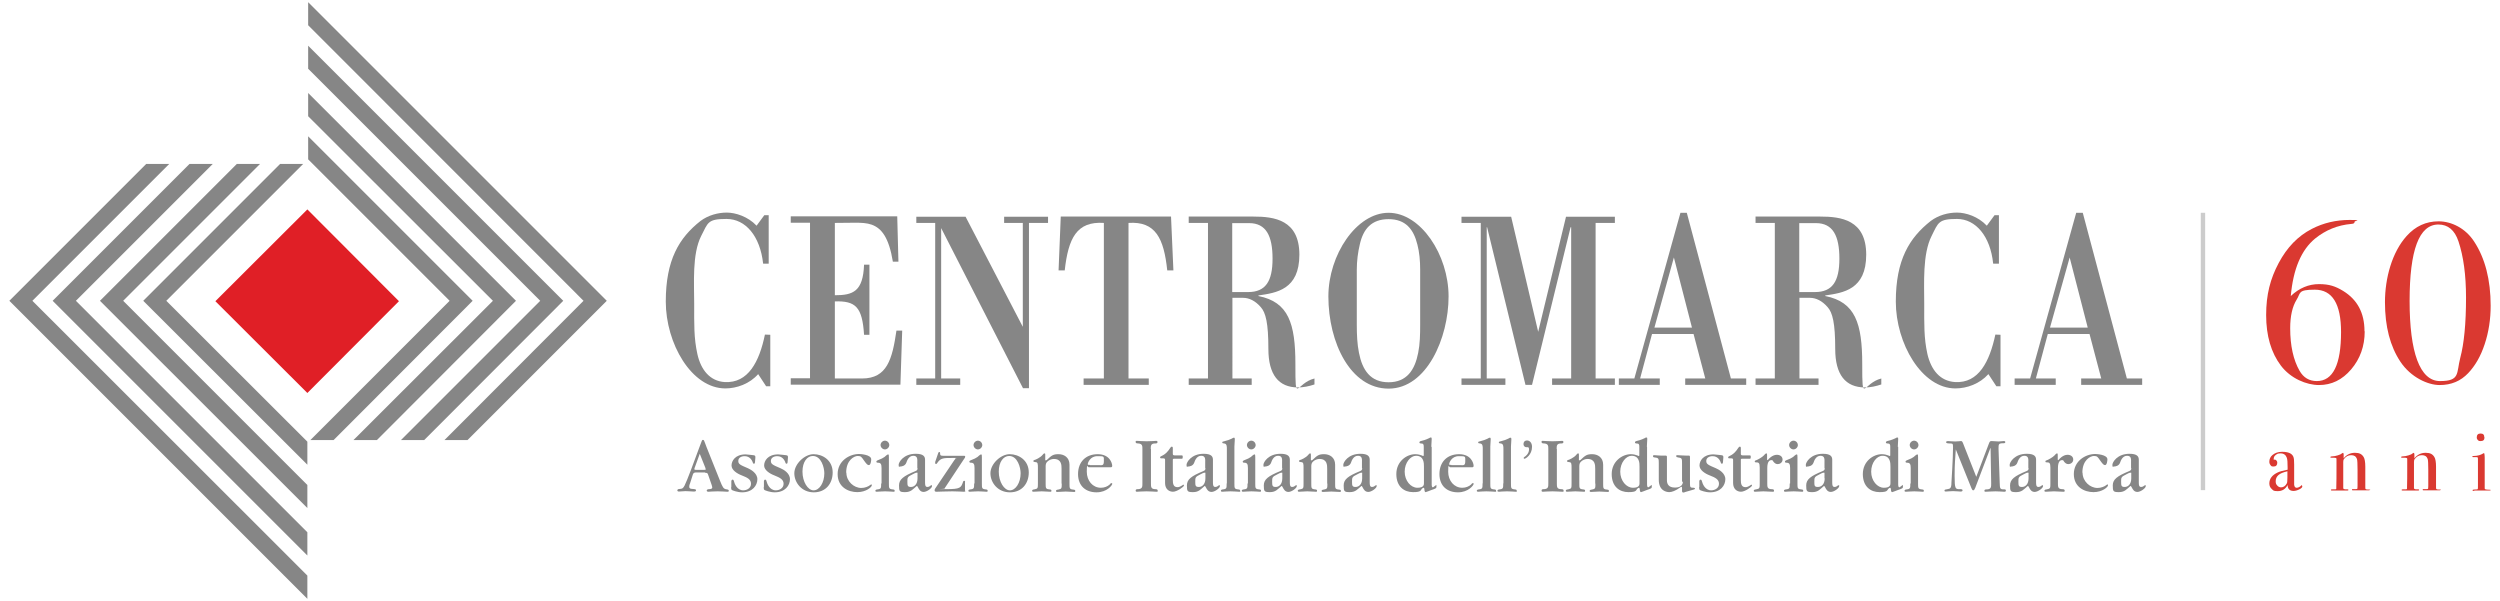 <?xml version="1.0" encoding="UTF-8"?>
<svg id="Layer_1" xmlns="http://www.w3.org/2000/svg" version="1.1" viewBox="0 0 1258.3 302.5">
  <!-- Generator: Adobe Illustrator 29.2.1, SVG Export Plug-In . SVG Version: 2.1.0 Build 116)  -->
  <defs>
    <style>
      .st0 {
        fill: #da3931;
      }

      .st1 {
        fill: #ccc;
      }

      .st2 {
        fill: #868686;
      }

      .st3 {
        fill: #e01f26;
      }
    </style>
  </defs>
  <g>
    <path class="st0" d="M1158.8,244.8c0,.5-.5,1-1.5,1.5s-2,.8-2.9.8c-1.9,0-3-1-3-3-1.1,2.1-2.7,3.1-5,3.1s-2.2-.4-3-1.1-1.2-1.6-1.2-2.8c0-2.3,1.4-4.2,4.2-5.5,1-.5,2.6-.9,5-1.4v-1.1c0-2.5-.1-4.1-.4-4.9-.5-1.4-1.5-2.2-3.1-2.2s-1.8.3-2.5.8c-.7.5-1,1.2-1,2s.2.3.5.3.7.2.9.5c.3.3.4.7.4,1.1,0,1.2-.6,1.9-1.8,1.9s-1.2-.2-1.6-.7-.6-1-.6-1.7c0-1.3.5-2.5,1.6-3.4,1.2-1,2.8-1.6,4.8-1.6,3.1,0,5,.8,5.7,2.5.3.7.4,1.9.4,3.9v7.9c0,1.3,0,2.1,0,2.3.1,1,.6,1.5,1.2,1.5s1.4-.3,2-.8c.3-.3.5-.5.6-.5s.2,0,.2.3ZM1151.3,240.3v-3.1c-2.1.5-3.6,1.1-4.5,1.9s-1.4,1.8-1.4,3.1.3,1.6.8,2.2c.5.6,1.2.9,1.9.9,1.2,0,2.2-.7,2.9-2,.2-.3.3-1.3.3-3Z"/>
    <path class="st0" d="M1192.8,246.5c0,.2-.2.3-.6.3h-7.8c-.4,0-.6,0-.6-.3s0-.2.2-.3c.2,0,.7,0,1.6,0,.5,0,.8-.1.9-.2,0-.1.1-.6.1-1.4v-8.1c0-3.1-.1-4.9-.3-5.5-.5-1.3-1.4-1.9-2.9-1.9s-2.6.6-3.6,1.9c-.3.4-.4.9-.4,1.5v13.2c0,.3.3.5.9.6h1.3c.3,0,.4.1.4.3s-.2.3-.5.3h-7.7c-.4,0-.6,0-.6-.3s.3-.3.8-.3h1.1c.4,0,.7,0,.8-.3v-.6c.1,0,.1-9.2.1-9.2,0-3.2,0-5,0-5.3,0-.3-.4-.5-1.1-.5h-1.2c-.6,0-.8-.1-.8-.3s.3-.4.9-.4c.8,0,1.8-.2,2.8-.5,1-.3,1.7-.6,2.1-1,.3-.2.5-.3.6-.3s.3.3.3.8v2c1.5-1.9,3.4-2.8,5.7-2.8s3.5.7,4.4,2.2c.5.8.8,2.5.8,4.8v9.7c0,.9,0,1.4.1,1.5.2.2.6.3,1.2.3h.8c.3,0,.4,0,.4.3Z"/>
    <path class="st0" d="M1228.4,246.5c0,.2-.2.3-.6.3h-7.8c-.4,0-.6,0-.6-.3s0-.2.2-.3c.2,0,.7,0,1.6,0,.5,0,.8-.1.9-.2,0-.1.1-.6.1-1.4v-8.1c0-3.1-.1-4.9-.3-5.5-.5-1.3-1.4-1.9-2.9-1.9s-2.6.6-3.6,1.9c-.3.4-.4.9-.4,1.5v13.2c0,.3.3.5.9.6h1.3c.3,0,.4.1.4.3s-.2.3-.5.3h-7.7c-.4,0-.6,0-.6-.3s.3-.3.8-.3h1.1c.4,0,.7,0,.8-.3v-.6c.1,0,.1-9.2.1-9.2,0-3.2,0-5,0-5.3,0-.3-.4-.5-1.1-.5h-1.2c-.6,0-.8-.1-.8-.3s.3-.4.9-.4c.8,0,1.8-.2,2.8-.5,1-.3,1.7-.6,2.1-1,.3-.2.5-.3.6-.3s.3.3.3.8v2c1.5-1.9,3.4-2.8,5.7-2.8s3.5.7,4.4,2.2c.5.8.8,2.5.8,4.8v9.7c0,.9,0,1.4.1,1.5.2.2.6.3,1.2.3h.8c.3,0,.4,0,.4.3Z"/>
    <path class="st0" d="M1253.7,246.5c0,.3-.2.4-.7.4,0,0-.3,0-1,0-.8,0-1.6,0-2.1,0h-4.4c-.1.1-.3.2-.5.2-.3,0-.5-.1-.5-.3,0-.3.3-.4.8-.4,1.1,0,1.7-.1,1.8-.2s.1-.7.1-1.8v-12.8c0-.7,0-1.1-.1-1.3s-.2-.2-.5-.2h-1.7c-.3,0-.5,0-.5-.3s.2-.3.7-.3c1.9,0,3.5-.5,4.8-1.3l.4-.2c.2.4.3,1.2.3,2.3,0,0,0,0,0,.4v13.2c0,1.1,0,1.8,0,2s.2.3.4.4c.4.1,1,.2,1.9.2s.6.1.6.3ZM1250.5,220.1c0,1.3-.6,1.9-1.9,1.9s-1-.2-1.4-.5-.6-.8-.6-1.3c0-1.3.6-2,1.9-2s1.9.6,1.9,1.9Z"/>
  </g>
  <g>
    <path class="st0" d="M1190.2,166.8c0,7.4-2.3,13.8-6.8,19.1-4.5,5.3-9.9,7.9-16.2,7.9s-14.3-3.3-19.2-9.8c-4.9-6.5-7.4-15-7.4-25.4s2.1-18.3,6.3-26.2c4.2-7.9,9.7-13.6,16.7-17.2,5.8-3,12.2-4.5,19.1-4.5s2.4.3,2.4,1-.5.9-1.6,1c-6.9.6-13,3.1-18.3,7.4-6.9,5.7-11,15.3-12.2,28.9,4.2-4,9-6,14.2-6s8.3,1.1,12.1,3.4c7.2,4.4,10.8,11.1,10.8,20.3ZM1178.3,167.2c0-14.3-4.4-21.4-13.2-21.4s-7,1.7-9.2,5.1c-2.1,3.4-3.2,8.2-3.2,14.3,0,8.8,1.6,16,4.7,21.4,2,3.5,4.9,5.2,8.7,5.2,8.1,0,12.2-8.2,12.2-24.7Z"/>
    <path class="st0" d="M1253.6,153.9c0,6.8-1,13.3-3,19.3-2,6.1-4.8,10.9-8.3,14.6-3.8,4-8.5,6-14.4,6s-14.5-3.9-19.7-11.7c-5.2-7.8-7.8-17.8-7.8-30s3.6-25.2,10.9-33.3c4.4-4.9,9.7-7.4,16.1-7.4s13.5,3.4,17.9,10.2c5.5,8.4,8.3,19.2,8.3,32.3ZM1241.2,149.8c0-11.4-1.3-20.8-3.8-28.3-1.9-5.7-5.3-8.5-10.1-8.5-9.7,0-14.5,12.8-14.5,38.5s5.1,40.3,15.3,40.3,8.2-3.9,10.2-11.7c1.9-7.1,2.9-17.2,2.9-30.3Z"/>
  </g>
  <rect class="st1" x="1107.7" y="107.1" width="2.2" height="139.6"/>
  <g>
    <path class="st2" d="M387.7,168.5v25.9h-2.1l-4-6.1c-4.3,4.9-10.8,7.2-16.5,7.2-17.1,0-30-22.7-30-43.7s6.7-32.1,17.5-40.6c3.9-2.9,8.8-4.2,13.2-4.2s10.7,2,15,6.6l3.9-5.3h2.2v24.4h-2.8c-1.5-13.8-8.8-22.5-18.4-22.5s-9.3,1.8-12.8,8.6c-4.6,9.1-3.5,23.8-3.5,34.1s-.2,17.1,1.6,25.3c1.8,8.1,6.4,13.6,13.7,14.1,11.9.7,17.5-10.3,20.3-23.9"/>
    <path class="st2" d="M420.2,112.2v36.4c9.2,0,14.2-1.9,14.7-15.4h2.7v35.3h-2.7c-.9-14.1-4.3-17.1-14.7-16.8v38.8h13.7c12.6,0,15.2-9.7,17.3-24.1h2.9l-.9,27.2h-55.2v-3.2h9.7v-78.3h-9.7v-3.2h53.6l.6,22.8h-2.8c-2-12.2-5.7-16.8-10.6-18.6-2.5-.9-5.3-1-8.5-1"/>
    <polyline class="st2" points="517.9 195.4 514.9 195.4 473.7 114.8 473.7 190.5 483.3 190.5 483.3 193.7 461.2 193.7 461.2 190.5 470.7 190.5 470.7 112.2 461.2 112.2 461.2 109.1 486 109.1 514.8 164.5 514.8 112.2 505.4 112.2 505.4 109.1 527.5 109.1 527.5 112.2 517.9 112.2"/>
    <path class="st2" d="M545.4,193.7v-3.2h10.2v-78.3c-13.7-.9-17.9,7.7-19.7,23.9h-3.1l1.1-27.1h55.5l1.2,27.1h-3.1c-1.7-16.2-5.9-24.8-19.5-23.9v78.3h10.2v3.2"/>
    <path class="st2" d="M620.3,190.5h9.7v3.2h-31.7v-3.2h9.7v-78.3h-9.7v-3.2h32.5c10.5,0,23.2,1.6,23.2,19.2s-11.6,19.2-20.6,20.5v.3c15.1,3,18.6,13.7,18.6,34.3s.2,9.5,9.6,7.2v3c-2.7.9-5.5,1.5-8.3,1.5-9.8,0-14.9-6.5-14.9-19.4s-1.3-18.3-3.9-21.1c-2.7-3.1-5.8-4.6-8.8-4.6h-5.4M620.3,147h7.9c8.8,0,12.3-5.4,12.3-16.8s-3.2-17.9-11.8-17.9h-8.5v34.7h0Z"/>
    <path class="st2" d="M668.6,149.2c0-20.9,14.1-42.1,30.3-42.1s30.2,21.2,30.2,42.1-11,46.4-30.2,46.4-30.3-23.2-30.3-46.4M714.8,135.8c0-4.6-.4-8.9-1.4-12.7-1.9-7.7-5.9-12.8-14.5-12.8s-12.8,5-14.5,12.8c-.9,3.8-1.5,8.1-1.5,12.7v27.6c0,5,.2,9.8,1.1,14.2,1.7,8.7,5.8,14.8,14.9,14.8s13.2-6.1,14.9-14.8c.9-4.4,1-9.3,1-14.2v-27.6h0Z"/>
    <polyline class="st2" points="803.1 190.5 812.8 190.5 812.8 193.7 781.2 193.7 781.2 190.5 790.8 190.5 790.8 114.4 790.5 114.4 771.1 193.7 767.8 193.7 748.5 114.4 748.3 114.4 748.3 190.5 757.7 190.5 757.7 193.7 735.6 193.7 735.6 190.5 745.3 190.5 745.3 112.2 735.6 112.2 735.6 109.1 760.6 109.1 774.2 167 788.2 109.1 812.8 109.1 812.8 112.2 803.1 112.2"/>
    <path class="st2" d="M814.8,193.7v-3.2h7.8l23.2-83.4h3.2l22.2,83.4h7.7v3.2h-30.7v-3.2h10.1l-5.9-22.4h-20.9l-6,22.4h9.9v3.2M832.7,164.9h18.9l-9.1-35.3-9.8,35.3h0Z"/>
    <path class="st2" d="M905.7,190.5h9.6v3.2h-31.7v-3.2h9.7v-78.3h-9.7v-3.2h32.5c10.5,0,23.2,1.6,23.2,19.2s-11.6,19.2-20.6,20.5v.3c15.1,3,18.6,13.7,18.6,34.3s.3,9.5,9.6,7.2v3c-2.7.9-5.4,1.5-8.2,1.5-9.9,0-15-6.5-15-19.4s-1.3-18.3-3.9-21.1c-2.7-3.1-5.8-4.6-8.8-4.6h-5.3M905.7,147h7.8c8.8,0,12.3-5.4,12.3-16.8s-3.2-17.9-11.8-17.9h-8.4v34.7h0Z"/>
    <path class="st2" d="M1006.9,168.5v25.9h-2.1l-4-6.1c-4.4,4.9-10.8,7.2-16.6,7.2-17,0-30-22.7-30-43.7s6.8-32.1,17.6-40.6c3.9-2.9,8.7-4.2,13.2-4.2s10.7,2,15,6.6l3.9-5.3h2.2v24.4h-2.9c-1.4-13.8-8.8-22.5-18.2-22.5s-9.4,1.8-12.8,8.6c-4.6,9.1-3.7,23.8-3.7,34.1s-.2,17.1,1.6,25.3c1.9,8.1,6.4,13.6,13.9,14.1,11.9.7,17.4-10.3,20.3-23.9"/>
    <path class="st2" d="M1014,193.7v-3.2h7.8l23.2-83.4h3.3l22.2,83.4h7.7v3.2h-30.7v-3.2h10.1l-5.9-22.4h-21l-6,22.4h10v3.2M1031.8,164.9h19l-9.1-35.3-9.9,35.3h0Z"/>
    <polyline class="st3" points="200.8 151.6 154.7 197.8 108.4 151.6 154.7 105.4"/>
    <polyline class="st2" points="293.7 151.4 223.7 221.5 235.3 221.5 305.4 151.4 302.5 148.5 155.1 1.1 155.1 12.7"/>
    <polyline class="st2" points="16.3 151.4 85.2 82.5 73.6 82.5 4.7 151.4 154.7 301.4 154.7 289.7"/>
    <polyline class="st2" points="280.6 148.5 155.1 23 155.1 34.6 271.9 151.4 201.8 221.5 213.5 221.5 283.5 151.4"/>
    <polyline class="st2" points="107.1 82.5 95.4 82.5 26.5 151.4 154.7 279.6 154.7 267.9 38.2 151.4"/>
    <polyline class="st2" points="130.9 82.5 119.2 82.5 50.3 151.4 154.7 255.7 154.7 244.1 62 151.4"/>
    <polyline class="st2" points="256.8 148.5 155.1 46.8 155.1 58.5 248.1 151.4 177.9 221.5 189.7 221.5 259.7 151.4"/>
    <polyline class="st2" points="152.6 82.5 141 82.5 72.1 151.4 154.7 233.9 154.7 222.3 83.7 151.4"/>
    <polyline class="st2" points="235 148.5 155.1 68.6 155.1 80.2 226.3 151.4 156.2 221.5 167.9 221.5 237.9 151.4"/>
  </g>
  <path class="st2" d="M1072.7,240.8c0,2.9-1.6,4.3-3.3,4.3s-1.8-.7-1.8-2.7,0-2.4,2.5-3.6c.6-.3,1.6-.9,2.2-.9s.4,0,.4.4v2.4ZM1072.7,235.6c0,.7,0,1.1-1,1.5-6.1,2.5-8.3,4.2-8.3,7.2s.2,3.4,3.1,3.4,3.9-1.5,5.6-2.9c0,0,.2-.2.3-.2.1,0,.2,0,.6.8.5,1,1.2,2.2,2.8,2.2s4.2-1.9,4.2-2.9-.1-.4-.4-.4-.2,0-.7.4c-.3.2-.7.4-1.2.4-1.1,0-1.2-1-1.2-2.3v-11.4c0-1.7-.9-3-4.7-3-6.1,0-8.6,4.2-8.6,5.6s.4.8.9.8,2.4-.2,3-2c.3-.9,1.2-3.4,3.5-3.4s2,2,2,3.4v2.7ZM1048.1,237.9c0-6.4,4.1-8.4,5.8-8.4s1.9.5,3.1,2.2c1.3,1.8,1.8,2.4,2.5,2.4,1,0,1.2-2.3,1.2-2.9,0-2.4-5.5-2.7-6.1-2.7-4.9,0-10.8,3.5-10.8,10.1s5.4,9.1,9.9,9.1,7.3-2.6,7.3-3.4-.2-.4-.4-.4-.4.2-.4.2c-.8.7-2.6,1.5-4.5,1.5-3.7,0-7.5-3.3-7.5-7.7M1035.7,228.9c0-.4,0-.7-.4-.7s-1.1.9-1.2,1c-.8.9-3.1,2.2-4,2.5-.5.1-.6.3-.6.6,0,.4.4.4.5.4,1.5,0,2,.2,2,2.7v7.9c0,2.3,0,2.7-1.8,3-.9.1-1.2.3-1.2.7,0,.5.4.5.7.5.6,0,3.5-.2,4.1-.2s3.9.2,4.6.2.8,0,.8-.6-.6-.7-1.4-.7c-2-.1-2-1.2-2-2.9v-7.7c0-3.4,1.2-4,2-4s.6,0,1.2.9c.6.7,1.2,1.1,2.1,1.1s2.4-.7,2.4-2.3-1.4-2.4-2.9-2.4c-2.3,0-4.3,2.3-4.3,2.4,0,0-.2.3-.4.3-.2,0-.2-.3-.2-.6v-2ZM1021,240.8c0,2.9-1.6,4.3-3.3,4.3s-1.8-.7-1.8-2.7,0-2.4,2.5-3.6c.6-.3,1.6-.9,2.2-.9s.4,0,.4.4v2.4ZM1021,235.6c0,.7,0,1.1-1,1.5-6.1,2.5-8.3,4.2-8.3,7.2s.2,3.4,3.1,3.4,3.9-1.5,5.6-2.9c0,0,.2-.2.3-.2.1,0,.2,0,.6.8.5,1,1.2,2.2,2.8,2.2s4.2-1.9,4.2-2.9-.1-.4-.4-.4-.2,0-.7.4c-.3.2-.7.4-1.2.4-1.1,0-1.2-1-1.2-2.3v-11.4c0-1.7-.9-3-4.7-3-6.1,0-8.6,4.2-8.6,5.6s.4.8.9.8,2.4-.2,3-2c.3-.9,1.2-3.4,3.5-3.4s2,2,2,3.4v2.7ZM1001.9,225.6h0l.3,17.6c0,1.9,0,2.9-1.8,3.1-1.2,0-1.6.1-1.6.7s.4.5.7.5c.8,0,3-.2,4.9-.2s3.6.2,4.2.2,1,0,1-.6-.4-.6-1.2-.6c-1.8,0-1.8-.6-1.9-3.1l-.6-17.3c0-2.2,0-2.7,1.9-2.8,1.1,0,1.5,0,1.5-.6s-.6-.5-1-.5-1.5.2-2.4.2-2.4-.2-3.3-.2-1.1,0-1.6,1.4l-6.3,16.6-6.7-17c-.4-1-.7-1-1.1-1s-1.3.2-2.8.2-3.3-.2-3.7-.2-.9.2-.9.5.2.7,1.6.7c1.8,0,1.9,0,1.9,2,0,5.4-.8,17.4-.8,17.7,0,2.9-.7,3.1-2,3.3-1.1.2-1.5.2-1.5.7s.4.5.7.5c.6,0,2.2-.2,3.6-.2s3,.2,3.6.2,1.2,0,1.2-.6-.6-.6-1.6-.6c-2,0-2.4-.2-2.4-6.6s.3-8.8.6-13.4h0l7.9,19.6c.3.7.5,1,.9,1s.6-.4,1-1.3l7.6-20ZM965.6,224.1c0-1.3-1-2.3-2.2-2.3s-2.2,1.1-2.2,2.2,1,2.2,2.2,2.2,2.2-1.1,2.2-2.2M961.5,243.4c0,2.2,0,2.7-1.7,2.9-.9.1-1.2.3-1.2.7,0,.5.4.5.7.5.7,0,2.5-.2,4.2-.2s3.5.2,4.1.2.7,0,.7-.5-.2-.6-1.2-.7c-1.7-.2-1.7-.7-1.7-3v-13.2c0-.9,0-1.4-.4-1.4s-1.6,1.1-1.8,1.3c-.7.5-1.6,1-3.5,1.7-.5.2-.6.4-.6.7,0,.5.6.5.8.5,1.4,0,1.8.7,1.8,2.7v7.7ZM951.5,243.2c0,.7,0,2.3-3.3,2.3s-6.4-3.5-6.4-8.1,2.9-8,5.7-8c4,0,4,3.7,4,5.5v8.2ZM955.2,224.9c0-.6.2-3.3.2-3.9s0-.8-.5-.8-.4.1-.5.2c-2.2,1.1-3.7,1.4-4.5,1.6-.1,0-.7.2-.7.7s.5.4.7.5c1.3,0,1.5.4,1.5,1.7v4.3c0,.2-.1.3-.3.3s-.3,0-.5-.2c-.7-.3-2.1-.7-3.4-.7-4.5,0-9.6,3.7-9.6,10s3.9,9.1,8.4,9.1,3.6-1,4.7-1.9c.2-.1.4-.3.6-.3.3,0,.4.4.4.6.1,1.5.4,1.6.7,1.6s2.3-.9,2.7-1c2.6-.9,2.7-.9,2.7-2s0-.5-.2-.5-1.4,1.1-1.6,1.1-.6-.2-.6-1.4v-19ZM918.4,240.8c0,2.9-1.6,4.3-3.4,4.3s-1.8-.7-1.8-2.7,0-2.4,2.5-3.6c.6-.3,1.6-.9,2.2-.9s.4,0,.4.4v2.4ZM918.4,235.6c0,.7,0,1.1-1,1.5-6.1,2.5-8.3,4.2-8.3,7.2s.2,3.4,3.1,3.4,3.9-1.5,5.6-2.9c0,0,.2-.2.3-.2.1,0,.2,0,.6.8.5,1,1.2,2.2,2.8,2.2s4.2-1.9,4.2-2.9-.1-.4-.4-.4-.2,0-.7.4c-.3.2-.7.4-1.2.4-1.1,0-1.2-1-1.2-2.3v-11.4c0-1.7-.9-3-4.7-3-6.1,0-8.6,4.2-8.6,5.6s.4.8.9.8,2.4-.2,3-2c.3-.9,1.2-3.4,3.5-3.4s2,2,2,3.4v2.7ZM904.9,224.1c0-1.3-1-2.3-2.2-2.3s-2.2,1.1-2.2,2.2,1,2.2,2.2,2.2,2.2-1.1,2.2-2.2M900.8,243.4c0,2.2,0,2.7-1.7,2.9-.9.1-1.2.3-1.2.7,0,.5.4.5.7.5.7,0,2.5-.2,4.2-.2s3.5.2,4.1.2.7,0,.7-.5-.2-.6-1.2-.7c-1.7-.2-1.7-.7-1.7-3v-13.2c0-.9,0-1.4-.4-1.4s-1.6,1.1-1.8,1.3c-.7.5-1.6,1-3.5,1.7-.5.2-.6.4-.6.7,0,.5.6.5.8.5,1.4,0,1.8.7,1.8,2.7v7.7ZM889.4,228.9c0-.4,0-.7-.4-.7s-1.1.9-1.2,1c-.8.9-3.1,2.2-4,2.5-.5.1-.6.3-.6.6,0,.4.4.4.5.4,1.5,0,2,.2,2,2.7v7.9c0,2.3,0,2.7-1.8,3-.9.1-1.2.3-1.2.7,0,.5.4.5.7.5.6,0,3.5-.2,4.1-.2s3.9.2,4.6.2.8,0,.8-.6-.6-.7-1.4-.7c-2-.1-2-1.2-2-2.9v-7.7c0-3.4,1.2-4,2-4s.6,0,1.2.9c.6.7,1.2,1.1,2.1,1.1s2.4-.7,2.4-2.3-1.4-2.4-2.9-2.4c-2.3,0-4.3,2.3-4.3,2.4,0,0-.2.3-.4.3-.2,0-.2-.3-.2-.6v-2ZM876.2,231.8c0-.9,0-.9.8-.9,1.9,0,2.8,0,3.5,0s.6-.1.7-.9c0-.7-.2-.8-.5-.8s-.6,0-1.2,0h-2.3c-.8,0-1-.2-1-.9v-2.8c0-.7-.4-.7-.5-.7-.3,0-.5.3-.7.5-1.3,2.1-2.6,3.2-3.5,3.7l-1.1.6c-.2,0-.6.3-.6.7s.5.4.7.4c.3,0,.6,0,.9,0,.6,0,.9.2.9.7v11.7c0,3.1,2,4.4,4,4.4s5.5-2.5,5.5-3.1-.1-.4-.3-.4-.3,0-.4.2c-1.4.9-2,1-2.6,1-2.1,0-2.3-1.9-2.3-3.7v-10ZM855.2,245.1c0,1,0,1.3.5,1.6.2.1,2.6,1.1,5,1.1,5.3,0,7.7-3.5,7.7-6.6s-3.3-4.9-4.7-5.5c-4-1.7-4.9-2.1-4.9-3.7s1.5-2.4,3.2-2.4c2.7,0,3.7,2.2,4,2.9.2.8.4.9.7.9.4,0,.5-.5.5-.7l.2-2.4c0-.7,0-1.1-1-1.2-.3,0-3.3-.4-3.9-.4-5.3,0-7.1,3.3-7.1,5.6s2.8,4.1,5.2,5c2.8,1.1,4.6,2,4.6,4.2s-2.1,3.3-3.9,3.3c-3.2,0-4.4-3.5-4.6-4.3-.2-.8-.4-1.1-.8-1.1s-.6.6-.6.7v3ZM847,242.5c0,2.9-3.3,2.9-4,2.9-3.3,0-4-2-4-3.6v-11c0-.3,0-.6,0-.9s-.2-.6-.6-.6-.5,0-1,0c-.4,0-1,0-1.6,0-1,0-2.6-.2-3.1-.2s-.7,0-.7.5.2.6,1.2.7c1.7.2,1.7.7,1.7,3v8.2c0,5.7,4.1,6.2,5.3,6.2s3.3-.7,5.5-2.4c.3-.2.5-.3.6-.3.2,0,.3.2.3.5v1.6c0,.2,0,.8.6.8s.4,0,.8-.2l4.5-1.3c.2,0,.6-.2.6-.5s-.4-.4-.7-.4c-1.5,0-1.8-.2-1.8-1.9v-13.1c0-.9,0-1.2-.6-1.2s-.4,0-.6,0c-.2,0-.5,0-1,0-1.9,0-3.3-.2-4-.2s-.7,0-.7.5.2.5,1.2.7c1.7.2,1.7.7,1.7,3v9.1ZM825.2,243.2c0,.7,0,2.3-3.3,2.3s-6.4-3.5-6.4-8.1,3-8,5.7-8c4,0,4,3.7,4,5.5v8.2ZM828.9,224.9c0-.6.2-3.3.2-3.9s0-.8-.5-.8-.4.1-.5.2c-2.2,1.1-3.7,1.4-4.5,1.6-.1,0-.7.2-.7.7s.5.4.7.5c1.3,0,1.5.4,1.5,1.7v4.3c0,.2-.1.3-.3.3s-.3,0-.5-.2c-.7-.3-2.1-.7-3.4-.7-4.5,0-9.7,3.7-9.7,10s3.9,9.1,8.4,9.1,3.6-1,4.7-1.9c.2-.1.4-.3.6-.3.3,0,.4.4.4.6.1,1.5.4,1.6.7,1.6s2.3-.9,2.7-1c2.6-.9,2.7-.9,2.7-2s0-.5-.2-.5-1.4,1.1-1.6,1.1-.6-.2-.6-1.4v-19ZM803,243.4c0,2.3,0,2.7-1.7,3-.9.1-1.2.3-1.2.7,0,.5.4.5.7.5.7,0,3.6-.2,4.2-.2s3.5.2,4.1.2.7,0,.7-.5-.2-.6-1.2-.7c-1.7-.2-1.7-.7-1.7-3v-9.5c0-3.8-2.9-5.3-5.5-5.3s-3.4.5-5.9,2.9c-.1.1-.3.2-.6.2s-.2-.1-.2-.8v-2c0-.4,0-.7-.4-.7s-.6.4-.9.7c-1.2,1.5-3.8,2.6-4.1,2.6-.4.1-.6.3-.6.5,0,.5.4.5,1.1.6,1.2,0,1.2,1,1.2,2.9v7.8c0,2.3,0,2.7-1.7,3-.9.1-1.2.3-1.2.7,0,.5.4.5.7.5.6,0,3.5-.2,4.1-.2s3.6.2,4.2.2.7,0,.7-.5-.2-.6-1.2-.7c-1.7-.2-1.7-.7-1.7-3v-8.6c0-1,.2-1.7.8-2.3.9-.9,2.2-1.4,3.3-1.4,3.9,0,3.9,3.1,3.9,5v7.4ZM783.5,226c0-1.6,0-2.7,2-2.8.8,0,1.4,0,1.4-.7s-.5-.6-.8-.6c-.6,0-1.9.2-4.7.2s-3.9-.2-4.7-.2-.8,0-.8.6.6.7,1.4.7c2,.2,2,1.2,2,2.9v17.2c0,1.7,0,2.7-2,2.9-.8,0-1.4,0-1.4.7s.5.6.8.6,2.4-.2,4.7-.2,3.9.2,4.8.2.8,0,.8-.6-.6-.7-1.4-.7c-2-.1-2-1.2-2-2.9v-17.3ZM771.1,224.9c0-2.1-1.2-3.2-2.5-3.2s-1.8.9-1.8,1.8.6,1.6,1.5,1.6.4,0,.7,0c.6,0,.6.9.6,1.1,0,2.3-2.1,3.7-2.2,3.7-.4.3-.5.4-.5.6s.1.4.4.4c.6,0,3.8-2,3.8-6M756.6,243.4c0,2.2,0,2.7-1.7,2.9-.9.1-1.2.3-1.2.7,0,.5.4.5.9.5.8,0,1.3-.2,3.9-.2s3.1.2,4.2.2.7,0,.7-.5-.2-.6-1.2-.7c-1.7-.2-1.7-.7-1.7-3v-18.6c0-.4.2-3,.2-3.5s0-.9-.4-.9-.3,0-1.2.5c-.7.4-2.4,1-3.4,1.2-1.2.3-1.3.3-1.3.7s.2.4.9.5c1.4.1,1.4,1.5,1.4,2.7v17.3ZM746.2,243.4c0,2.2,0,2.7-1.7,2.9-.9.1-1.2.3-1.2.7,0,.5.4.5.9.5.8,0,1.3-.2,3.9-.2s3.1.2,4.2.2.7,0,.7-.5-.2-.6-1.2-.7c-1.7-.2-1.7-.7-1.7-3v-18.6c0-.4.2-3,.2-3.5s0-.9-.4-.9-.3,0-1.2.5c-.7.4-2.4,1-3.4,1.2-1.2.3-1.3.3-1.3.7s.2.4.9.5c1.4.1,1.4,1.5,1.4,2.7v17.3ZM730.5,234c-.9,0-1.1,0-1.1-.4,0-.7,1.2-4,4.8-4s3.3,0,3.3,2.5-1,2-2.7,2h-4.3ZM740.6,235.2c.6,0,1.1,0,1.1-.7,0-1.4-1.3-5.9-7.3-5.9s-9.9,3.9-9.9,10,4,9.2,9.3,9.2,7.9-3.6,7.9-4.2,0-.4-.4-.4-.3,0-.9.7c-1,.9-2.6,1.6-4.4,1.6-4.1,0-7.1-3.5-7.1-8.1s.4-2.2,1-2.2h10.6ZM716.7,243.2c0,.7,0,2.3-3.3,2.3s-6.4-3.5-6.4-8.1,3-8,5.7-8c4,0,4,3.7,4,5.5v8.2ZM720.4,224.9c0-.6.2-3.3.2-3.9s0-.8-.5-.8-.4.1-.5.2c-2.2,1.1-3.7,1.4-4.5,1.6-.1,0-.7.2-.7.7s.5.4.7.5c1.3,0,1.5.4,1.5,1.7v4.3c0,.2-.1.3-.3.3s-.3,0-.5-.2c-.7-.3-2.1-.7-3.4-.7-4.5,0-9.6,3.7-9.6,10s3.9,9.1,8.4,9.1,3.6-1,4.7-1.9c.2-.1.4-.3.6-.3.3,0,.4.4.4.6.1,1.5.4,1.6.7,1.6s2.3-.9,2.7-1c2.6-.9,2.7-.9,2.7-2s0-.5-.2-.5-1.4,1.1-1.6,1.1-.6-.2-.6-1.4v-19ZM685.6,240.8c0,2.9-1.6,4.3-3.3,4.3s-1.8-.7-1.8-2.7,0-2.4,2.5-3.6c.6-.3,1.6-.9,2.2-.9s.4,0,.4.4v2.4ZM685.6,235.6c0,.7,0,1.1-1,1.5-6.1,2.5-8.3,4.2-8.3,7.2s.2,3.4,3.1,3.4,3.9-1.5,5.6-2.9c0,0,.2-.2.3-.2.1,0,.2,0,.6.8.5,1,1.2,2.2,2.8,2.2s4.2-1.9,4.2-2.9-.1-.4-.4-.4-.2,0-.7.4c-.3.2-.7.4-1.2.4-1.1,0-1.2-1-1.2-2.3v-11.4c0-1.7-.9-3-4.7-3-6.1,0-8.6,4.2-8.6,5.6s.4.8.9.8,2.4-.2,3-2c.3-.9,1.2-3.4,3.5-3.4s2,2,2,3.4v2.7ZM668.1,243.4c0,2.3,0,2.7-1.7,3-.9.1-1.2.3-1.2.7,0,.5.4.5.7.5.7,0,3.6-.2,4.2-.2s3.5.2,4.1.2.7,0,.7-.5-.2-.6-1.2-.7c-1.7-.2-1.7-.7-1.7-3v-9.5c0-3.8-2.9-5.3-5.5-5.3s-3.4.5-5.9,2.9c-.1.1-.3.2-.6.2s-.2-.1-.2-.8v-2c0-.4,0-.7-.4-.7s-.6.4-.9.7c-1.2,1.5-3.8,2.6-4.1,2.6-.4.1-.6.3-.6.5,0,.5.4.5,1.1.6,1.2,0,1.2,1,1.2,2.9v7.8c0,2.3,0,2.7-1.7,3-.9.1-1.2.3-1.2.7,0,.5.4.5.7.5.6,0,3.5-.2,4.1-.2s3.6.2,4.2.2.7,0,.7-.5-.2-.6-1.2-.7c-1.7-.2-1.7-.7-1.7-3v-8.6c0-1,.2-1.7.8-2.3.9-.9,2.2-1.4,3.3-1.4,3.9,0,3.9,3.1,3.9,5v7.4ZM645.4,240.8c0,2.9-1.6,4.3-3.3,4.3s-1.8-.7-1.8-2.7,0-2.4,2.5-3.6c.6-.3,1.6-.9,2.2-.9s.4,0,.4.4v2.4ZM645.4,235.6c0,.7,0,1.1-1,1.5-6.1,2.5-8.3,4.2-8.3,7.2s.2,3.4,3.1,3.4,3.9-1.5,5.6-2.9c0,0,.2-.2.3-.2.1,0,.2,0,.6.8.5,1,1.2,2.2,2.8,2.2s4.2-1.9,4.2-2.9-.1-.4-.4-.4-.2,0-.7.4c-.3.2-.7.4-1.2.4-1.1,0-1.2-1-1.2-2.3v-11.4c0-1.7-.9-3-4.7-3-6.1,0-8.6,4.2-8.6,5.6s.4.8.9.8,2.4-.2,3-2c.3-.9,1.2-3.4,3.5-3.4s2,2,2,3.4v2.7ZM632,224.1c0-1.3-1-2.3-2.2-2.3s-2.2,1.1-2.2,2.2,1,2.2,2.2,2.2,2.2-1.1,2.2-2.2M627.9,243.4c0,2.2,0,2.7-1.7,2.9-.9.1-1.2.3-1.2.7,0,.5.4.5.7.5.7,0,2.5-.2,4.2-.2s3.5.2,4.1.2.7,0,.7-.5-.2-.6-1.2-.7c-1.7-.2-1.7-.7-1.7-3v-13.2c0-.9,0-1.4-.4-1.4s-1.6,1.1-1.8,1.3c-.7.5-1.6,1-3.5,1.7-.5.2-.6.4-.6.7,0,.5.6.5.8.5,1.4,0,1.8.7,1.8,2.7v7.7ZM617.4,243.4c0,2.2,0,2.7-1.7,2.9-.9.1-1.2.3-1.2.7,0,.5.4.5.9.5.8,0,1.3-.2,3.9-.2s3.1.2,4.2.2.7,0,.7-.5-.2-.6-1.2-.7c-1.7-.2-1.7-.7-1.7-3v-18.6c0-.4.2-3,.2-3.5s0-.9-.4-.9-.3,0-1.2.5c-.7.4-2.4,1-3.4,1.2-1.2.3-1.3.3-1.3.7s.2.4.9.5c1.4.1,1.4,1.5,1.4,2.7v17.3ZM606.7,240.8c0,2.9-1.6,4.3-3.3,4.3s-1.8-.7-1.8-2.7,0-2.4,2.5-3.6c.6-.3,1.6-.9,2.2-.9s.4,0,.4.4v2.4ZM606.7,235.6c0,.7,0,1.1-1,1.5-6.1,2.5-8.3,4.2-8.3,7.2s.2,3.4,3.1,3.4,3.9-1.5,5.6-2.9c0,0,.2-.2.3-.2.1,0,.2,0,.6.8.5,1,1.2,2.2,2.8,2.2s4.2-1.9,4.2-2.9-.1-.4-.4-.4-.2,0-.7.4c-.3.2-.7.4-1.2.4-1.1,0-1.2-1-1.2-2.3v-11.4c0-1.7-.9-3-4.7-3-6.1,0-8.6,4.2-8.6,5.6s.4.8.9.8,2.4-.2,3-2c.3-.9,1.2-3.4,3.5-3.4s2,2,2,3.4v2.7ZM590.3,231.8c0-.9,0-.9.8-.9,1.9,0,2.8,0,3.5,0s.6-.1.7-.9c0-.7-.2-.8-.5-.8s-.6,0-1.2,0h-2.3c-.8,0-1-.2-1-.9v-2.8c0-.7-.4-.7-.5-.7-.3,0-.5.3-.7.5-1.3,2.1-2.6,3.2-3.5,3.7l-1.1.6c-.2,0-.6.3-.6.7s.5.4.7.4c.3,0,.6,0,.9,0,.6,0,.9.2.9.7v11.7c0,3.1,2,4.4,4,4.4s5.5-2.5,5.5-3.1-.1-.4-.3-.4-.3,0-.4.2c-1.4.9-2,1-2.6,1-2.1,0-2.3-1.9-2.3-3.7v-10ZM579.2,226c0-1.6,0-2.7,2-2.8.8,0,1.4,0,1.4-.7s-.5-.6-.8-.6c-.6,0-1.9.2-4.7.2s-3.9-.2-4.7-.2-.8,0-.8.6.6.7,1.4.7c2,.2,2,1.2,2,2.9v17.2c0,1.7,0,2.7-2,2.9-.8,0-1.4,0-1.4.7s.5.6.8.6,2.4-.2,4.7-.2,3.9.2,4.8.2.8,0,.8-.6-.6-.7-1.4-.7c-2-.1-2-1.2-2-2.9v-17.3ZM548.6,234c-.9,0-1.1,0-1.1-.4,0-.7,1.2-4,4.8-4s3.3,0,3.3,2.5-1,2-2.7,2h-4.3ZM558.7,235.2c.6,0,1.1,0,1.1-.7,0-1.4-1.3-5.9-7.3-5.9s-9.9,3.9-9.9,10,4,9.2,9.3,9.2,7.9-3.6,7.9-4.2,0-.4-.4-.4-.3,0-.9.7c-1,.9-2.6,1.6-4.4,1.6-4.1,0-7.1-3.5-7.1-8.1s.4-2.2,1-2.2h10.6ZM534.4,243.4c0,2.3,0,2.7-1.7,3-.9.1-1.2.3-1.2.7,0,.5.4.5.7.5.7,0,3.6-.2,4.2-.2s3.5.2,4.1.2.7,0,.7-.5-.2-.6-1.2-.7c-1.7-.2-1.7-.7-1.7-3v-9.5c0-3.8-2.9-5.3-5.5-5.3s-3.4.5-5.9,2.9c-.1.1-.3.2-.6.2s-.2-.1-.2-.8v-2c0-.4,0-.7-.4-.7s-.6.4-.9.7c-1.2,1.5-3.8,2.6-4.1,2.6-.4.1-.6.3-.6.5,0,.5.4.5,1.1.6,1.2,0,1.2,1,1.2,2.9v7.8c0,2.3,0,2.7-1.7,3-.9.1-1.2.3-1.2.7,0,.5.4.5.7.5.6,0,3.5-.2,4.1-.2s3.6.2,4.2.2.7,0,.7-.5-.2-.6-1.2-.7c-1.7-.2-1.7-.7-1.7-3v-8.6c0-1,.2-1.7.8-2.3.9-.9,2.2-1.4,3.3-1.4,3.9,0,3.9,3.1,3.9,5v7.4ZM502.7,237.4c0-5,2.4-7.9,5.2-7.9,4.3,0,5.8,5.9,5.8,8.7,0,4.8-2.5,8.6-5.4,8.6s-5.6-4.3-5.6-9.4M517.8,237.8c0-6.2-5.1-9.2-9.6-9.2s-9.7,4.9-9.7,9.6,3.7,9.6,9.8,9.6,9.5-4.5,9.5-10M494.4,224.1c0-1.3-1-2.3-2.2-2.3s-2.2,1.1-2.2,2.2,1,2.2,2.2,2.2,2.2-1.1,2.2-2.2M490.3,243.4c0,2.2,0,2.7-1.7,2.9-.9.1-1.2.3-1.2.7,0,.5.4.5.7.5.7,0,2.5-.2,4.2-.2s3.5.2,4.1.2.7,0,.7-.5-.2-.6-1.2-.7c-1.7-.2-1.7-.7-1.7-3v-13.2c0-.9,0-1.4-.4-1.4s-1.6,1.1-1.8,1.3c-.7.5-1.6,1-3.5,1.7-.5.2-.6.4-.6.7,0,.5.6.5.8.5,1.4,0,1.8.7,1.8,2.7v7.7ZM485.5,230.7c.1-.2.3-.5.3-.9s-.2-.4-1-.4h-10.2c-.8,0-1.4-.1-1.4-.8s0-1.1-.4-1.1-.4.2-.6.6l-1.5,4.4c0,.1,0,.4,0,.6s0,.4.4.4.4-.1.8-.7c1.6-2.3,3.1-2.3,7.3-2.3s1.6,0,1.6.3,0,.4-.4.7l-9.7,14.4c-.1.1-.3.4-.3.9,0,.7.6.7,1.1.7,1.7,0,4.3-.2,7.9-.2s4,.2,5.5.2.8-.2.8-.8v-3.9c.1-.4.1-.8-.4-.8s-.5.4-.6.6c-1,2.9-1.3,3.6-8.5,3.6s-.7,0-.7-.3,0-.2.4-.8l9.6-14.5ZM461.8,240.8c0,2.9-1.6,4.3-3.3,4.3s-1.8-.7-1.8-2.7,0-2.4,2.5-3.6c.6-.3,1.6-.9,2.2-.9s.4,0,.4.4v2.4ZM461.8,235.6c0,.7,0,1.1-1,1.5-6.1,2.5-8.3,4.2-8.3,7.2s.2,3.4,3.1,3.4,3.9-1.5,5.6-2.9c0,0,.2-.2.3-.2.1,0,.2,0,.6.8.5,1,1.2,2.2,2.8,2.2s4.2-1.9,4.2-2.9-.1-.4-.4-.4-.2,0-.7.4c-.3.2-.7.4-1.2.4-1.1,0-1.2-1-1.2-2.3v-11.4c0-1.7-.9-3-4.7-3-6.1,0-8.6,4.2-8.6,5.6s.4.8.9.8,2.4-.2,3-2c.3-.9,1.2-3.4,3.5-3.4s2,2,2,3.4v2.7ZM447.6,224.1c0-1.3-1-2.3-2.2-2.3s-2.2,1.1-2.2,2.2,1,2.2,2.2,2.2,2.2-1.1,2.2-2.2M443.5,243.4c0,2.2,0,2.7-1.7,2.9-.9.1-1.2.3-1.2.7,0,.5.4.5.7.5.7,0,2.5-.2,4.2-.2s3.5.2,4.1.2.7,0,.7-.5-.2-.6-1.2-.7c-1.7-.2-1.7-.7-1.7-3v-13.2c0-.9,0-1.4-.4-1.4s-1.6,1.1-1.8,1.3c-.7.5-1.6,1-3.5,1.7-.5.2-.6.4-.6.7,0,.5.6.5.8.5,1.4,0,1.8.7,1.8,2.7v7.7ZM425.9,237.9c0-6.4,4.1-8.4,5.8-8.4s1.9.5,3.1,2.2c1.3,1.8,1.8,2.4,2.5,2.4,1,0,1.2-2.3,1.2-2.9,0-2.4-5.5-2.7-6.1-2.7-4.9,0-10.8,3.5-10.8,10.1s5.4,9.1,9.9,9.1,7.3-2.6,7.3-3.4-.2-.4-.4-.4-.4.2-.4.2c-.8.7-2.6,1.5-4.5,1.5-3.7,0-7.5-3.3-7.5-7.7M403.9,237.4c0-5,2.4-7.9,5.2-7.9,4.3,0,5.8,5.9,5.8,8.7,0,4.8-2.5,8.6-5.4,8.6s-5.6-4.3-5.6-9.4M419.1,237.8c0-6.2-5.1-9.2-9.6-9.2s-9.7,4.9-9.7,9.6,3.7,9.6,9.8,9.6,9.5-4.5,9.5-10M384.4,245.1c0,1,0,1.3.5,1.6.2.1,2.6,1.1,5,1.1,5.3,0,7.7-3.5,7.7-6.6s-3.3-4.9-4.7-5.5c-4-1.7-4.9-2.1-4.9-3.7s1.5-2.4,3.2-2.4c2.7,0,3.7,2.2,4,2.9.2.8.4.9.7.9.4,0,.5-.5.5-.7l.2-2.4c0-.7,0-1.1-1-1.2-.3,0-3.3-.4-3.9-.4-5.3,0-7.1,3.3-7.1,5.6s2.8,4.1,5.2,5c2.7,1.1,4.6,2,4.6,4.2s-2.1,3.3-3.9,3.3c-3.2,0-4.4-3.5-4.6-4.3-.2-.8-.4-1.1-.8-1.1s-.6.6-.6.7v3ZM368,245.1c0,1,0,1.3.5,1.6.2.1,2.6,1.1,5,1.1,5.3,0,7.7-3.5,7.7-6.6s-3.4-4.9-4.7-5.5c-4-1.7-4.9-2.1-4.9-3.7s1.5-2.4,3.2-2.4c2.7,0,3.7,2.2,4,2.9.2.8.4.9.7.9.4,0,.5-.5.5-.7l.2-2.4c0-.7,0-1.1-1-1.2-.3,0-3.3-.4-3.9-.4-5.3,0-7.1,3.3-7.1,5.6s2.8,4.1,5.2,5c2.8,1.1,4.6,2,4.6,4.2s-2.1,3.3-3.9,3.3c-3.2,0-4.4-3.5-4.6-4.3-.2-.8-.4-1.1-.8-1.1s-.6.6-.6.7v3ZM350.5,236.5c-.7,0-1,0-1-.4s.1-.7.2-.8l2.5-6.9,2.8,7c.1.2.2.6.2.8s0,.3-.9.3h-3.8ZM354.9,238c1.1,0,1.2,0,1.6,1.2l1.7,4.9c0,.2.3.8.3,1.2,0,.6-.4.8-1.4.9-.8,0-1.4.2-1.4.7s.5.6.9.6,2.2-.2,4.6-.2,4,.2,4.7.2.9,0,.9-.5-.4-.6-1.1-.7c-1.6-.2-2-1.1-3.3-4.3l-6.2-15.5c-.3-.8-.8-1.9-1.2-3.1-.6-1.7-.7-2-1.2-2s-.4,0-1.9,4c-2.6,7.1-6.1,16.6-7.4,19.1-.8,1.4-1.1,1.5-2.4,1.6-.6,0-1.2.2-1.2.7s.5.6.8.6c.5,0,2.9-.2,3.3-.2,1.2,0,3.5.2,3.9.2.9,0,1.4,0,1.4-.6s-.5-.6-1.5-.7c-.9,0-1.9-.1-1.9-1.1s.4-1.6.4-1.7l1.4-4.4q.3-1.1,1.5-1.1h4.8Z"/>
</svg>